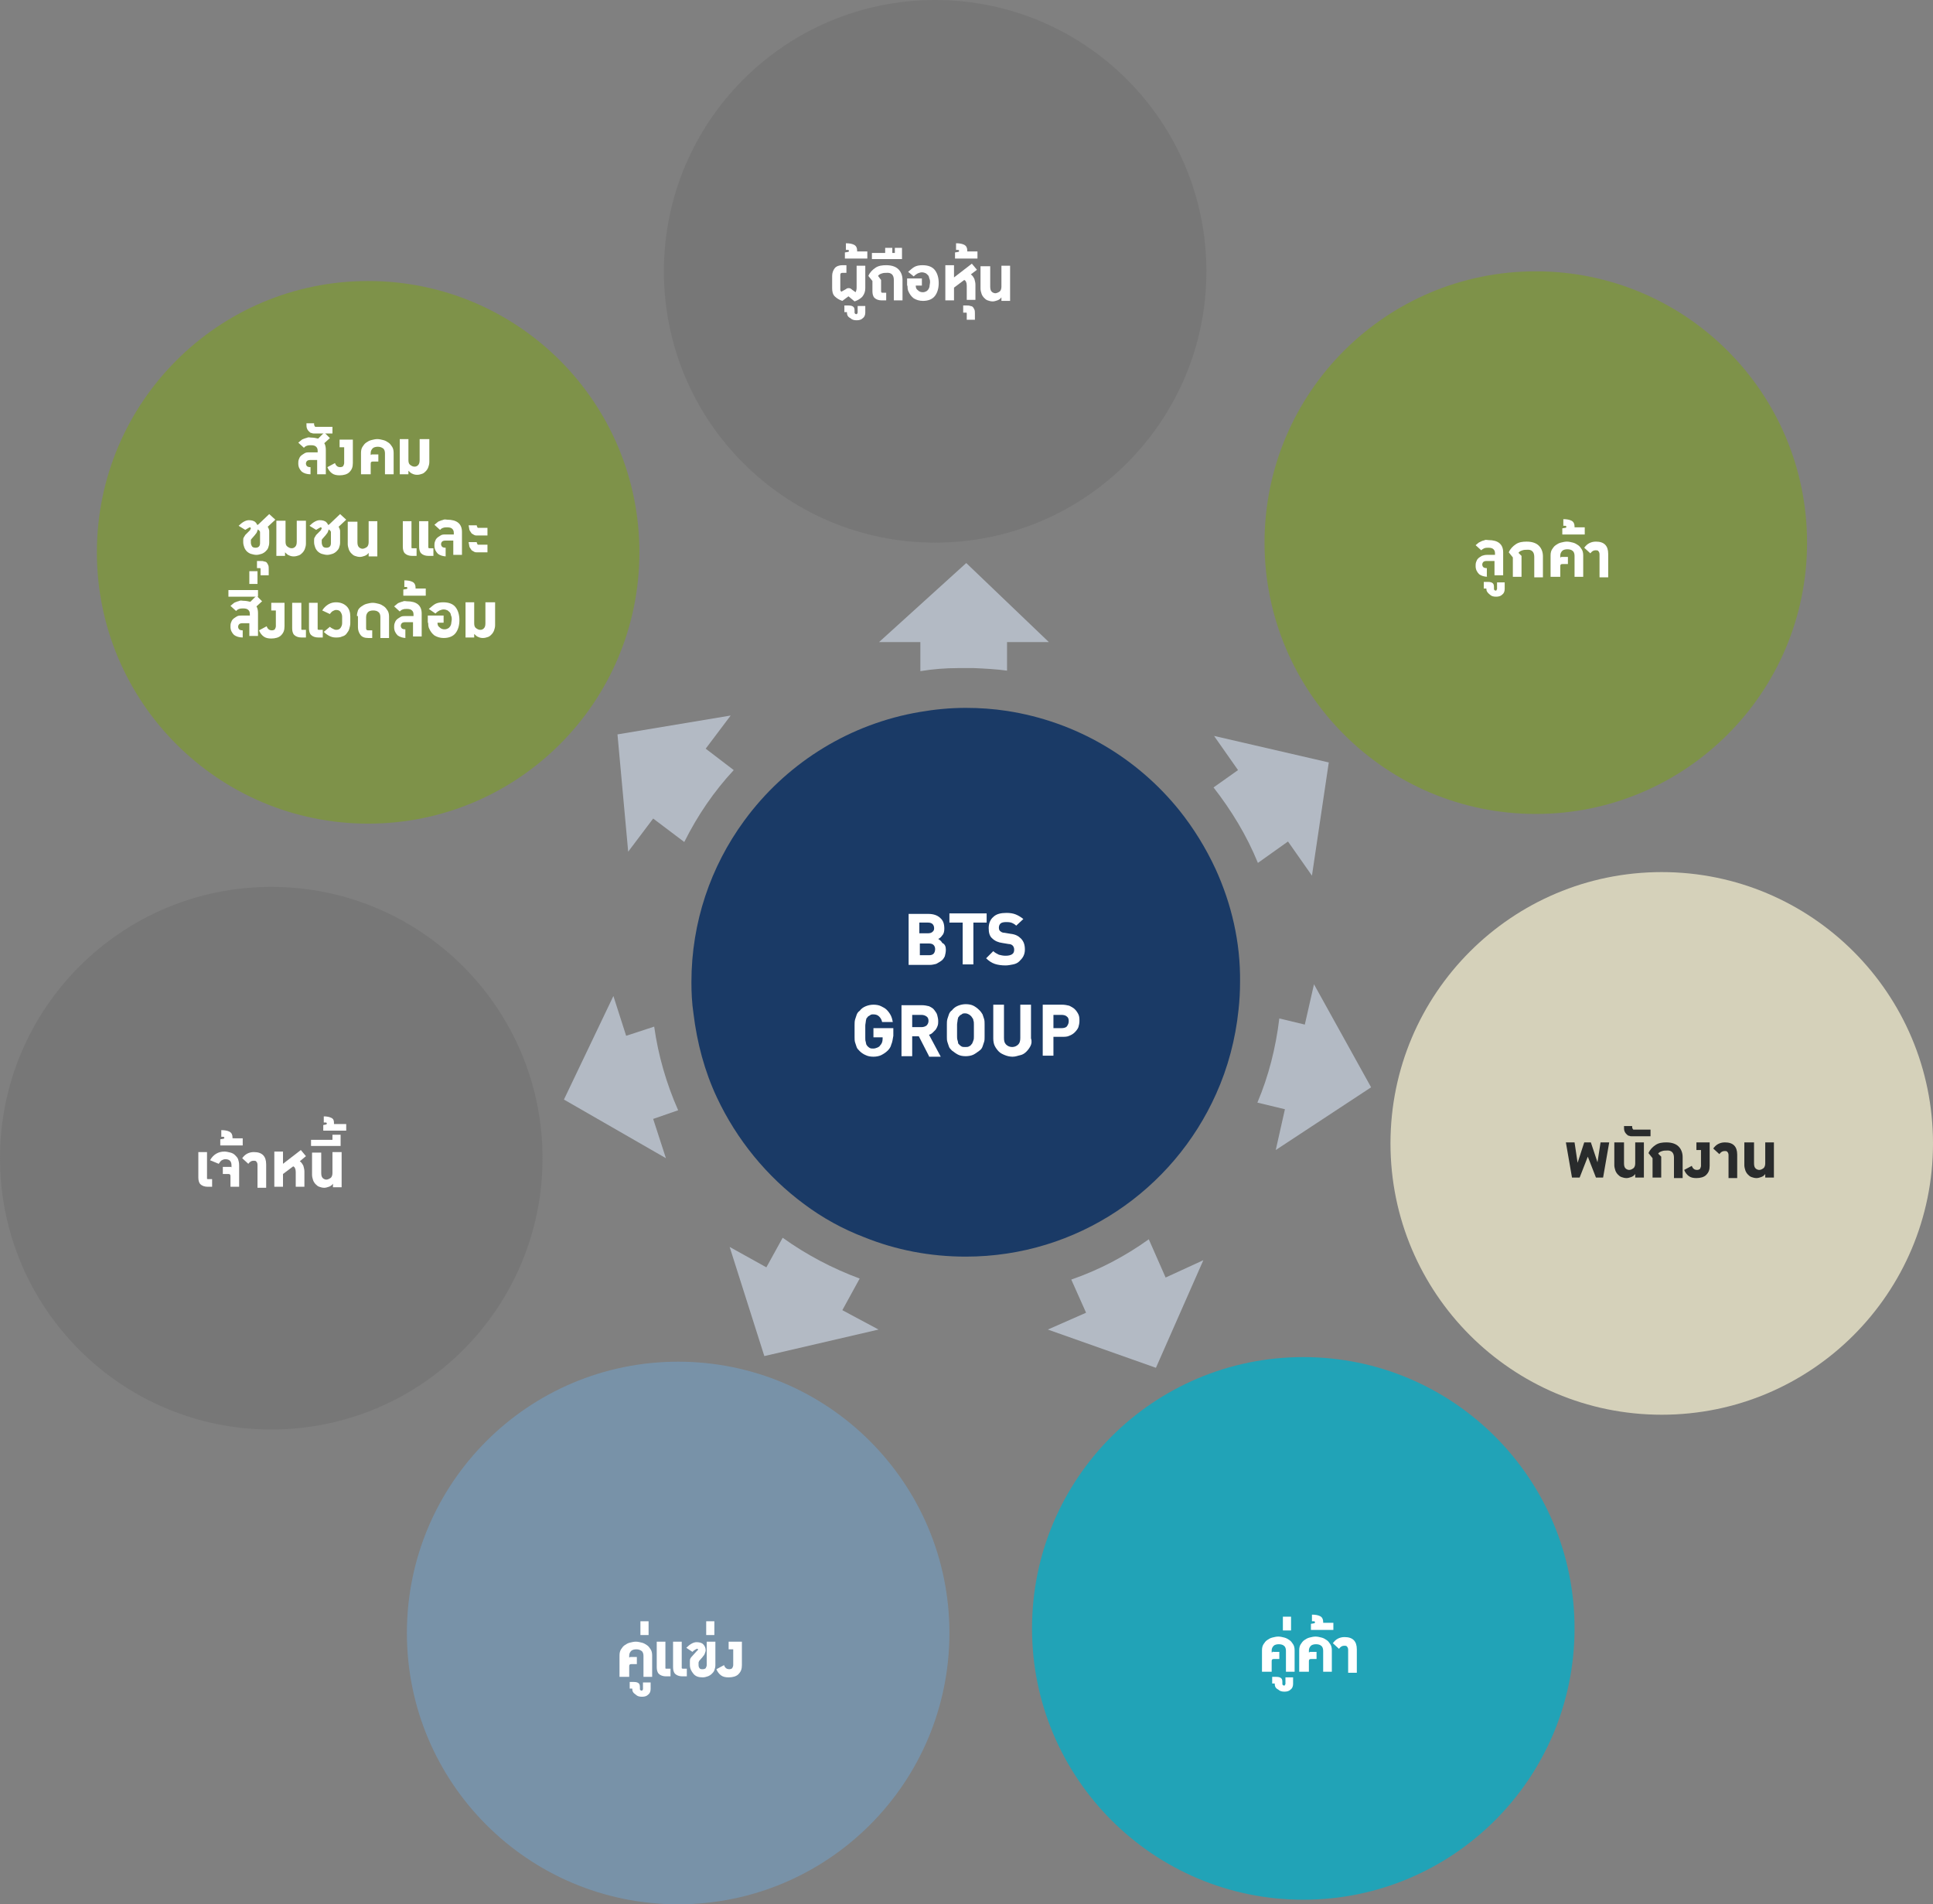 <?xml version="1.0" encoding="utf-8"?>
<!-- Generator: Adobe Illustrator 22.1.0, SVG Export Plug-In . SVG Version: 6.00 Build 0)  -->
<svg version="1.1" id="Layer_1" xmlns="http://www.w3.org/2000/svg" xmlns:xlink="http://www.w3.org/1999/xlink" x="0px" y="0px"
	 viewBox="0 0 379.1 373.4" style="enable-background:new 0 0 379.1 373.4;" xml:space="preserve">
<rect x="0" y="0" width="379.1" height="373.4" fill="#808080" stroke="none"/>
<style type="text/css">
	.st0{fill:#777777;}
	.st1{fill:#7892A8;}
	.st2{fill:#21A3B7;}
	.st3{fill:#D5D1BA;}
	.st4{fill:#7E9249;}
	.st5{enable-background:new    ;}
	.st6{fill:#FFFFFF;}
	.st7{fill:#292B2C;}
	.st8{fill:#B3BAC4;}
	.st9{fill:#1A3A66;}
</style>
<g id="Group_5106" transform="translate(0 0)">
	<circle id="Ellipse_713" class="st0" cx="183.4" cy="53.2" r="53.2"/>
	<circle id="Ellipse_712" class="st0" cx="53.2" cy="227.1" r="53.2"/>
	<circle id="Ellipse_709" class="st1" cx="133" cy="320.2" r="53.2"/>
	<circle id="Ellipse_706" class="st2" cx="255.6" cy="319.3" r="53.2"/>
	<circle id="Ellipse_707" class="st3" cx="325.9" cy="224.2" r="53.2"/>
	<circle id="Ellipse_710" class="st4" cx="301.2" cy="106.4" r="53.2"/>
	<circle id="Ellipse_711" class="st4" cx="72.2" cy="108.3" r="53.2"/>
	<g class="st5">
		<path class="st6" d="M165.9,56.7c0.2-0.2,0.4-0.2,0.6-0.2c0.2,0,0.4,0.1,0.6,0.3l0.7,0.5c0.1-0.2,0.2-0.5,0.2-0.9v-4.3h1.7v4.4
			c0,0.7-0.2,1.2-0.6,1.7c-0.4,0.4-0.9,0.7-1.5,0.9l-1.2-1l-1.2,0.9c-0.6-0.2-1.1-0.5-1.5-0.9c-0.4-0.4-0.5-1-0.5-1.6v-2.4
			c0-0.6,0.2-1.1,0.5-1.5c0.3-0.4,0.9-0.6,1.5-0.6h0.8v1.5h-0.7c-0.2,0-0.3,0-0.4,0.1s-0.1,0.2-0.1,0.4v2.3c0,0.2,0,0.3,0,0.5
			s0.1,0.3,0.2,0.4L165.9,56.7z"/>
		<path class="st6" d="M166.1,61.2C166.1,61.2,166,61.2,166.1,61.2C166,61.2,166,61.2,166.1,61.2C166,61.2,166,61.2,166.1,61.2
			l-0.5,0v-1.3h0.8c0.5,0,0.8,0.1,1,0.3c0.2,0.2,0.2,0.5,0.2,1v0.1c0,0.1,0,0.1,0.1,0.2c0,0,0.1,0.1,0.2,0.1c0.1,0,0.2,0,0.2-0.1
			c0,0,0.1-0.1,0.1-0.2v-1.3h1.5v1.3c0,0.5-0.2,0.9-0.5,1.1c-0.3,0.3-0.7,0.4-1.2,0.4c-0.5,0-0.9-0.1-1.2-0.4
			C166.2,62.1,166.1,61.7,166.1,61.2z"/>
		<path class="st6" d="M170.1,49.3v1.4h-4.4v-1.2l0.6-0.1c0.1,0,0.2-0.1,0.2-0.2c0-0.1-0.1-0.2-0.2-0.2c-0.2,0-0.3,0-0.4,0v-1.3
			c0.7,0,1.2,0.1,1.6,0.3s0.6,0.6,0.6,1.1c0,0.1,0,0.2,0,0.2H170.1z"/>
		<path class="st6" d="M177,58.9h-1.7v-4c0-1-0.5-1.5-1.5-1.4c-0.2,0-0.5,0-0.8,0.1c-0.3,0.1-0.6,0.2-0.8,0.5l0.6,0.8v2.2
			c0,0.2,0.1,0.3,0.2,0.3h0.8l0,1.5h-0.9c-0.6,0-1.1-0.2-1.4-0.5c-0.3-0.3-0.4-0.8-0.4-1.3v-2l-0.8-1c0.3-0.7,0.8-1.2,1.4-1.6
			c0.6-0.4,1.3-0.5,2.1-0.5c1.1,0,1.9,0.3,2.4,0.8c0.5,0.5,0.8,1.2,0.8,2.1V58.9z"/>
		<path class="st6" d="M171,49.6h2.6v-1h1.4v1h0.5v-1h1.4v2.2H171V49.6z"/>
		<path class="st6" d="M178.1,53.3c0.5-0.4,0.9-0.8,1.3-1c0.4-0.2,0.9-0.3,1.5-0.3c1.1,0,1.9,0.3,2.4,0.9c0.5,0.6,0.8,1.5,0.8,2.6
			c0,1.1-0.3,2-0.8,2.6c-0.5,0.6-1.3,0.9-2.3,0.9c-0.7,0-1.3-0.2-1.8-0.5c-0.5-0.4-0.8-0.8-1.1-1.5c0-0.1-0.1-0.3-0.1-0.5
			c0-0.2,0-0.4-0.1-0.6c0-0.2,0-0.4,0-0.7s0-0.4,0-0.6h2.9v1.4h-1.2c0,0.4,0.1,0.7,0.4,0.9c0.3,0.3,0.6,0.4,1,0.4
			c0.3,0,0.5-0.1,0.7-0.2c0.2-0.1,0.3-0.3,0.4-0.4c0.1-0.2,0.2-0.4,0.2-0.6c0-0.2,0.1-0.5,0.1-0.7c0-0.2,0-0.5-0.1-0.7
			s-0.1-0.5-0.2-0.6c-0.1-0.2-0.3-0.3-0.5-0.5c-0.2-0.1-0.5-0.2-0.8-0.2c-0.3,0-0.5,0.1-0.8,0.2c-0.2,0.1-0.5,0.3-0.8,0.6
			L178.1,53.3z"/>
		<path class="st6" d="M190.4,53.8c0.3,0.2,0.5,0.5,0.7,0.9c0.1,0.4,0.2,0.7,0.2,1.1v3h-1.7V56c0-0.6-0.2-1-0.5-1.1l-2,1.5v2.5h-1.7
			v-6.9h1.7v2.4l3.5-2.7l1,1.2L190.4,53.8z"/>
		<path class="st6" d="M189.6,61.5c0-0.1,0-0.2-0.1-0.2h-0.6v-1.4h0.7c0.3,0,0.5,0,0.7,0.1c0.2,0,0.4,0.1,0.5,0.2
			c0.1,0.1,0.2,0.3,0.3,0.5c0.1,0.2,0.1,0.5,0.1,0.8v1.2h-1.6V61.5z"/>
		<path class="st6" d="M191.7,49.3v1.4h-4.4v-1.2l0.6-0.1c0.1,0,0.2-0.1,0.2-0.2c0-0.1-0.1-0.2-0.2-0.2c-0.2,0-0.3,0-0.4,0v-1.3
			c0.7,0,1.2,0.1,1.6,0.3s0.6,0.6,0.6,1.1c0,0.1,0,0.2,0,0.2H191.7z"/>
		<path class="st6" d="M194.2,52.1v4.1c0,0.5,0.1,0.8,0.3,1c0.2,0.2,0.5,0.3,0.7,0.3s0.5-0.1,0.8-0.3c0.3-0.2,0.4-0.6,0.4-1v-4.1
			h1.7v6.9h-1.7v-0.7c-0.2,0.3-0.5,0.5-0.8,0.6c-0.3,0.1-0.6,0.2-0.9,0.2c-0.4,0-0.7-0.1-1-0.2s-0.5-0.3-0.7-0.5
			c-0.2-0.2-0.4-0.5-0.5-0.8c-0.1-0.3-0.2-0.7-0.2-1v-4.4H194.2z"/>
	</g>
	<g class="st5">
		<path class="st6" d="M38.9,225.9h1.7v5c0,0.1,0,0.2,0,0.2c0,0.1,0.1,0.1,0.2,0.1h0.8v1.5h-0.9c-0.6,0-1.1-0.2-1.4-0.5
			c-0.3-0.3-0.4-0.8-0.4-1.3V225.9z"/>
		<path class="st6" d="M41.2,227.5c0.6-1.1,1.6-1.7,2.8-1.7c0.4,0,0.8,0.1,1.2,0.2s0.7,0.3,0.9,0.5s0.5,0.5,0.6,0.8
			c0.1,0.3,0.2,0.7,0.2,1.2v4.2h-1.7v-2c0-0.2,0-0.3-0.1-0.4c-0.1-0.1-0.2-0.1-0.3-0.1h-1.1v-1.4H45c0.1,0,0.1,0,0.2,0
			c0.1,0,0.1,0,0.2,0.1v-0.4c0-0.4-0.1-0.7-0.3-0.9c-0.2-0.2-0.5-0.3-0.9-0.3c-0.3,0-0.5,0.1-0.7,0.2c-0.2,0.1-0.4,0.4-0.6,0.7
			L41.2,227.5z"/>
		<path class="st6" d="M47.6,223.2v1.4h-4.4v-1.2l0.6-0.1c0.1,0,0.2-0.1,0.2-0.2c0-0.1-0.1-0.2-0.2-0.2c-0.2,0-0.3,0-0.4,0v-1.3
			c0.7,0,1.2,0.1,1.6,0.3s0.6,0.6,0.6,1.1c0,0.1,0,0.2,0,0.2H47.6z"/>
		<path class="st6" d="M47.5,227.1c0.3-0.4,0.6-0.7,1-0.9c0.4-0.2,0.8-0.3,1.3-0.3c0.8,0,1.4,0.2,1.8,0.6c0.4,0.4,0.6,1,0.6,1.8v4.6
			h-1.7v-4.5c0-0.3-0.1-0.5-0.2-0.6c-0.1-0.2-0.3-0.2-0.6-0.2c-0.4,0-0.7,0.2-1,0.6L47.5,227.1z"/>
		<path class="st6" d="M58.8,227.7c0.3,0.2,0.5,0.5,0.7,0.9c0.1,0.4,0.2,0.7,0.2,1.1v3H58v-2.9c0-0.6-0.2-1-0.5-1.1l-2,1.5v2.5h-1.7
			v-6.9h1.7v2.4l3.5-2.7l1,1.2L58.8,227.7z"/>
		<path class="st6" d="M63,225.9v4.1c0,0.5,0.1,0.8,0.3,1c0.2,0.2,0.5,0.3,0.7,0.3s0.5-0.1,0.8-0.3c0.3-0.2,0.4-0.6,0.4-1v-4.1H67
			v6.9h-1.7v-0.7c-0.2,0.3-0.5,0.5-0.8,0.6c-0.3,0.1-0.6,0.2-0.9,0.2c-0.4,0-0.7-0.1-1-0.2s-0.5-0.3-0.7-0.5
			c-0.2-0.2-0.4-0.5-0.5-0.8c-0.1-0.3-0.2-0.7-0.2-1v-4.4H63z"/>
		<path class="st6" d="M61,223.5h4.2v-1h1.6v2.2H61V223.5z"/>
		<path class="st6" d="M67.9,220.4v1.3h-4.5v-1.1l0.5-0.1c0.1,0,0.2-0.1,0.2-0.2c0-0.1-0.1-0.2-0.2-0.2s-0.3,0-0.4,0v-1.2
			c0.6,0,1.1,0.1,1.5,0.3c0.4,0.2,0.5,0.5,0.5,1c0,0.1,0,0.2,0,0.2H67.9z"/>
	</g>
	<g class="st5">
		<path class="st6" d="M123.2,328.8h-1.7v-4.2c0-0.5,0.1-0.9,0.3-1.2s0.4-0.6,0.7-0.8c0.3-0.2,0.6-0.4,1-0.5
			c0.4-0.1,0.8-0.2,1.2-0.2c0.4,0,0.8,0.1,1.2,0.2c0.4,0.1,0.7,0.3,1,0.5c0.3,0.2,0.5,0.5,0.7,0.8s0.3,0.7,0.3,1.2v4.2h-1.7v-4.1
			c0-0.4-0.1-0.8-0.4-1s-0.6-0.3-1-0.3c-0.4,0-0.8,0.1-1,0.3c-0.2,0.2-0.4,0.5-0.4,0.9v0.4c0.1,0,0.1,0,0.2-0.1c0.1,0,0.1,0,0.2,0
			h1.1v1.4h-1c-0.2,0-0.3,0-0.4,0.1c-0.1,0.1-0.1,0.2-0.1,0.4V328.8z"/>
		<path class="st6" d="M124,331.1C123.9,331.1,123.9,331.1,124,331.1C123.9,331.1,123.9,331.1,124,331.1
			C123.9,331,123.9,331,124,331.1l-0.5,0v-1.3h0.8c0.5,0,0.8,0.1,1,0.3c0.2,0.2,0.2,0.5,0.2,1v0.1c0,0.1,0,0.1,0.1,0.2
			c0,0,0.1,0.1,0.2,0.1c0.1,0,0.2,0,0.2-0.1c0,0,0.1-0.1,0.1-0.2v-1.3h1.5v1.3c0,0.5-0.2,0.9-0.5,1.1c-0.3,0.3-0.7,0.4-1.2,0.4
			c-0.5,0-0.9-0.1-1.2-0.4C124.1,331.9,124,331.6,124,331.1z"/>
		<path class="st6" d="M125.6,317.9h1.6v2.7h-1.6V317.9z"/>
		<path class="st6" d="M128.8,321.9h1.7v5c0,0.1,0,0.2,0,0.2c0,0.1,0.1,0.1,0.2,0.1h0.8v1.5h-0.9c-0.6,0-1.1-0.2-1.4-0.5
			c-0.3-0.3-0.4-0.8-0.4-1.3V321.9z M132,321.9h1.7v5c0,0.1,0,0.2,0,0.2s0.1,0.1,0.2,0.1h0.8v1.5h-0.9c-0.6,0-1.1-0.2-1.4-0.5
			c-0.3-0.3-0.4-0.8-0.4-1.3V321.9z"/>
		<path class="st6" d="M137,326.5c0,0.3,0.1,0.5,0.2,0.6c0.1,0.2,0.4,0.2,0.6,0.2c0.3,0,0.5-0.1,0.6-0.2c0.1-0.2,0.2-0.4,0.2-0.6
			v-4.6h1.7v4.6c0,0.4-0.1,0.7-0.2,1s-0.3,0.5-0.5,0.7c-0.2,0.2-0.5,0.4-0.8,0.5c-0.3,0.1-0.6,0.2-1,0.2c-0.8,0-1.4-0.2-1.8-0.7
			s-0.7-1-0.7-1.7v-0.7c0-0.2,0-0.4,0.1-0.6s0.2-0.3,0.3-0.4l0.9-1c0.1-0.1,0.1-0.1,0.2-0.2c0.1-0.1,0.1-0.1,0.1-0.1
			c0-0.2-0.1-0.2-0.2-0.2c-0.1,0-0.2,0.1-0.4,0.2s-0.3,0.2-0.5,0.4l-1.2-0.8c0.7-0.7,1.4-1.1,2-1.1c0.5,0,1,0.1,1.3,0.4
			s0.5,0.7,0.5,1.2c0,0.2-0.1,0.4-0.2,0.7s-0.3,0.4-0.4,0.6l-0.7,0.8c0,0.1-0.1,0.2-0.1,0.3V326.5z"/>
		<path class="st6" d="M138.5,317.9h1.6v2.7h-1.6V317.9z"/>
		<path class="st6" d="M142,326.5c0.2,0.6,0.6,0.8,1,0.8c0.3,0,0.5-0.1,0.6-0.2c0.1-0.2,0.2-0.4,0.2-0.6v-3.1h-0.9v-1.5h2.6v4.6
			c0,0.8-0.2,1.3-0.7,1.8c-0.4,0.4-1.1,0.6-1.9,0.6c-0.6,0-1.1-0.1-1.5-0.4c-0.4-0.3-0.7-0.7-0.9-1.2L142,326.5z"/>
	</g>
	<g class="st5">
		<path class="st6" d="M249.2,327.8h-1.7v-4.2c0-0.5,0.1-0.9,0.3-1.2s0.4-0.6,0.7-0.8c0.3-0.2,0.6-0.4,1-0.5s0.8-0.2,1.2-0.2
			c0.4,0,0.8,0.1,1.2,0.2s0.7,0.3,1,0.5c0.3,0.2,0.5,0.5,0.7,0.8s0.3,0.7,0.3,1.2v4.2h-1.7v-4.1c0-0.4-0.1-0.8-0.4-1
			c-0.2-0.2-0.6-0.3-1-0.3c-0.4,0-0.8,0.1-1,0.3c-0.2,0.2-0.4,0.5-0.4,0.9v0.4c0.1,0,0.1,0,0.2-0.1s0.1,0,0.2,0h1.1v1.4h-1
			c-0.2,0-0.3,0-0.4,0.1c-0.1,0.1-0.1,0.2-0.1,0.4V327.8z"/>
		<path class="st6" d="M250,330.1C250,330.1,250,330.1,250,330.1C250,330.1,249.9,330.1,250,330.1
			C249.9,330.1,249.9,330.1,250,330.1l-0.5,0v-1.3h0.8c0.5,0,0.8,0.1,1,0.3c0.2,0.2,0.2,0.5,0.2,1v0.1c0,0.1,0,0.1,0.1,0.2
			s0.1,0.1,0.2,0.1s0.2,0,0.2-0.1s0.1-0.1,0.1-0.2v-1.3h1.5v1.3c0,0.5-0.2,0.9-0.5,1.1c-0.3,0.3-0.7,0.4-1.2,0.4
			c-0.5,0-0.9-0.1-1.2-0.4C250.1,331,250,330.6,250,330.1z"/>
		<path class="st6" d="M251.6,317h1.6v2.7h-1.6V317z"/>
		<path class="st6" d="M256.5,327.8h-1.7v-4.2c0-0.5,0.1-0.9,0.3-1.2s0.4-0.6,0.7-0.8c0.3-0.2,0.6-0.4,1-0.5
			c0.4-0.1,0.8-0.2,1.2-0.2s0.8,0.1,1.2,0.2c0.4,0.1,0.7,0.3,1,0.5c0.3,0.2,0.5,0.5,0.7,0.8s0.3,0.7,0.3,1.2v4.2h-1.7v-4.1
			c0-0.4-0.1-0.8-0.4-1c-0.2-0.2-0.6-0.3-1-0.3c-0.4,0-0.8,0.1-1,0.3s-0.4,0.5-0.4,0.9v0.4c0.1,0,0.1,0,0.2-0.1c0.1,0,0.1,0,0.2,0
			h1.1v1.4h-1c-0.2,0-0.3,0-0.4,0.1c-0.1,0.1-0.1,0.2-0.1,0.4V327.8z"/>
		<path class="st6" d="M261.5,318.2v1.4h-4.4v-1.2l0.6-0.1c0.1,0,0.2-0.1,0.2-0.2c0-0.1-0.1-0.2-0.2-0.2c-0.2,0-0.3,0-0.4,0v-1.3
			c0.7,0,1.2,0.1,1.6,0.3c0.4,0.2,0.6,0.6,0.6,1.1c0,0.1,0,0.2,0,0.2H261.5z"/>
		<path class="st6" d="M261.4,322.2c0.3-0.4,0.6-0.7,1-0.9s0.8-0.3,1.3-0.3c0.8,0,1.4,0.2,1.8,0.6c0.4,0.4,0.6,1,0.6,1.8v4.6h-1.7
			v-4.5c0-0.3-0.1-0.5-0.2-0.6c-0.1-0.2-0.3-0.2-0.6-0.2c-0.4,0-0.7,0.2-1,0.6L261.4,322.2z"/>
	</g>
	<g class="st5">
		<path class="st7" d="M312,224l1.3,3.9l0.6-3.9h1.7l-1.2,6.9H313l-1.6-4.1l-1.6,4.1h-1.5l-1.2-6.9h1.7l0.6,4l1.3-4H312z"/>
		<path class="st7" d="M318.5,224v4.1c0,0.5,0.1,0.8,0.3,1c0.2,0.2,0.5,0.3,0.7,0.3c0.3,0,0.5-0.1,0.8-0.3c0.3-0.2,0.4-0.6,0.4-1
			V224h1.7v6.9h-1.7v-0.7c-0.2,0.3-0.5,0.5-0.8,0.6s-0.6,0.2-0.9,0.2c-0.4,0-0.7-0.1-1-0.2s-0.5-0.3-0.7-0.5
			c-0.2-0.2-0.4-0.5-0.5-0.8c-0.1-0.3-0.2-0.7-0.2-1V224H318.5z"/>
		<path class="st7" d="M320.1,220.9c0,0.2,0,0.3,0.1,0.4c0,0.1,0.1,0.2,0.2,0.2h3.3v1.3H320c-0.2,0-0.3,0-0.5-0.1
			c-0.2,0-0.3-0.1-0.5-0.3c-0.1-0.1-0.3-0.3-0.4-0.6c-0.1-0.2-0.1-0.6-0.1-1H320.1z"/>
		<path class="st7" d="M325.8,226.8v4.1h-1.7v-3.8l-0.8-1c0.3-0.7,0.8-1.2,1.4-1.6c0.6-0.4,1.3-0.5,2.1-0.5c1.1,0,1.9,0.3,2.4,0.8
			c0.5,0.5,0.8,1.2,0.8,2.1v4.1h-1.7v-4c0-1-0.5-1.5-1.5-1.4c-0.2,0-0.5,0-0.8,0.1c-0.3,0.1-0.6,0.2-0.8,0.5L325.8,226.8z"/>
		<path class="st7" d="M331.8,228.6c0.2,0.6,0.6,0.8,1,0.8c0.3,0,0.5-0.1,0.6-0.2c0.1-0.2,0.2-0.4,0.2-0.6v-3.1h-0.9V224h2.6v4.6
			c0,0.8-0.2,1.3-0.7,1.8c-0.4,0.4-1.1,0.6-1.9,0.6c-0.6,0-1.1-0.1-1.5-0.4c-0.4-0.3-0.7-0.7-0.9-1.2L331.8,228.6z"/>
		<path class="st7" d="M336,225.2c0.3-0.4,0.6-0.7,1-0.9s0.8-0.3,1.3-0.3c0.8,0,1.4,0.2,1.8,0.6c0.4,0.4,0.6,1,0.6,1.8v4.6h-1.7
			v-4.5c0-0.3-0.1-0.5-0.2-0.6c-0.1-0.2-0.3-0.2-0.6-0.2c-0.4,0-0.7,0.2-1,0.6L336,225.2z"/>
		<path class="st7" d="M344,224v4.1c0,0.5,0.1,0.8,0.3,1c0.2,0.2,0.5,0.3,0.7,0.3c0.3,0,0.5-0.1,0.8-0.3c0.3-0.2,0.4-0.6,0.4-1V224
			h1.7v6.9h-1.7v-0.7c-0.2,0.3-0.5,0.5-0.8,0.6c-0.3,0.1-0.6,0.2-0.9,0.2c-0.4,0-0.7-0.1-1-0.2s-0.5-0.3-0.7-0.5
			c-0.2-0.2-0.4-0.5-0.5-0.8s-0.2-0.7-0.2-1V224H344z"/>
	</g>
	<g class="st5">
		<path class="st6" d="M291.8,113.1c-0.7,0-1.3-0.2-1.7-0.5c-0.4-0.4-0.7-0.9-0.7-1.6c0-0.3,0-0.5,0.1-0.8c0.1-0.3,0.2-0.5,0.4-0.7
			c0.2-0.2,0.4-0.3,0.7-0.5c0.3-0.1,0.6-0.2,1-0.2h1.6v-0.3c0-0.4-0.1-0.6-0.3-0.8s-0.5-0.3-1-0.3c-0.3,0-0.5,0-0.8,0.1
			c-0.2,0.1-0.4,0.2-0.6,0.4l-1.1-1c0.2-0.2,0.4-0.3,0.6-0.5c0.2-0.1,0.4-0.2,0.6-0.3c0.2-0.1,0.4-0.1,0.6-0.2s0.5,0,0.7,0
			c1.9,0,2.9,0.8,2.9,2.4v4.5h-1.7v-2.8h-1.6c-0.3,0-0.5,0.1-0.6,0.2s-0.2,0.3-0.2,0.5c0,0.2,0.1,0.4,0.2,0.5s0.3,0.2,0.7,0.2V113.1
			z"/>
		<path class="st6" d="M291.5,115.4C291.5,115.4,291.5,115.4,291.5,115.4C291.5,115.4,291.5,115.4,291.5,115.4
			C291.5,115.4,291.5,115.4,291.5,115.4l-0.5,0v-1.3h0.8c0.5,0,0.8,0.1,1,0.3c0.2,0.2,0.2,0.5,0.2,1v0.1c0,0.1,0,0.1,0.1,0.2
			s0.1,0.1,0.2,0.1s0.2,0,0.2-0.1s0.1-0.1,0.1-0.2v-1.3h1.5v1.3c0,0.5-0.2,0.9-0.5,1.1c-0.3,0.3-0.7,0.4-1.2,0.4
			c-0.5,0-0.9-0.1-1.2-0.4C291.7,116.2,291.5,115.9,291.5,115.4z"/>
		<path class="st6" d="M298.4,109v4.1h-1.7v-3.8l-0.8-1c0.3-0.7,0.8-1.2,1.4-1.6c0.6-0.4,1.3-0.5,2.1-0.5c1.1,0,1.9,0.3,2.4,0.8
			c0.5,0.5,0.8,1.2,0.8,2.1v4.1h-1.7v-4c0-1-0.5-1.5-1.5-1.4c-0.2,0-0.5,0-0.8,0.1c-0.3,0.1-0.6,0.2-0.8,0.5L298.4,109z"/>
		<path class="st6" d="M305.8,113.1h-1.7v-4.2c0-0.5,0.1-0.9,0.3-1.2s0.4-0.6,0.7-0.8c0.3-0.2,0.6-0.4,1-0.5s0.8-0.2,1.2-0.2
			c0.4,0,0.8,0.1,1.2,0.2s0.7,0.3,1,0.5c0.3,0.2,0.5,0.5,0.7,0.8s0.3,0.7,0.3,1.2v4.2h-1.7v-4.1c0-0.4-0.1-0.8-0.4-1
			c-0.2-0.2-0.6-0.3-1-0.3c-0.4,0-0.8,0.1-1,0.3c-0.2,0.2-0.4,0.5-0.4,0.9v0.4c0.1,0,0.1,0,0.2-0.1c0.1,0,0.1,0,0.2,0h1.1v1.4h-1
			c-0.2,0-0.3,0-0.4,0.1s-0.1,0.2-0.1,0.4V113.1z"/>
		<path class="st6" d="M310.8,103.4v1.4h-4.4v-1.2l0.6-0.1c0.1,0,0.2-0.1,0.2-0.2c0-0.1-0.1-0.2-0.2-0.2c-0.2,0-0.3,0-0.4,0v-1.3
			c0.7,0,1.2,0.1,1.6,0.3c0.4,0.2,0.6,0.6,0.6,1.1c0,0.1,0,0.2,0,0.2H310.8z"/>
		<path class="st6" d="M310.7,107.4c0.3-0.4,0.6-0.7,1-0.9s0.8-0.3,1.3-0.3c0.8,0,1.4,0.2,1.8,0.6c0.4,0.4,0.6,1,0.6,1.8v4.6h-1.7
			v-4.5c0-0.3-0.1-0.5-0.2-0.6c-0.1-0.2-0.3-0.2-0.6-0.2c-0.4,0-0.7,0.2-1,0.6L310.7,107.4z"/>
	</g>
	<g class="st5">
		<path class="st6" d="M62.4,90.2h-1.6c-0.3,0-0.5,0.1-0.6,0.2c-0.1,0.1-0.2,0.3-0.2,0.5c0,0.2,0.1,0.4,0.2,0.5s0.3,0.2,0.7,0.2v1.4
			c-0.7,0-1.3-0.2-1.7-0.5c-0.4-0.4-0.7-0.9-0.7-1.6c0-0.3,0-0.5,0.1-0.8s0.2-0.5,0.4-0.7c0.2-0.2,0.4-0.3,0.7-0.5s0.6-0.2,1-0.2
			h1.6v-0.3c0-0.4-0.1-0.6-0.3-0.8s-0.5-0.3-1-0.3c-0.3,0-0.5,0-0.8,0.1s-0.4,0.2-0.6,0.4l-1.1-1c0.2-0.2,0.4-0.3,0.6-0.5
			s0.4-0.2,0.6-0.3c0.2-0.1,0.4-0.1,0.6-0.2s0.5,0,0.7,0c0.5,0,1,0.1,1.4,0.2l1.2-1.2l1.1,1.1l-1.1,1c0.2,0.3,0.3,0.8,0.3,1.3V93
			h-1.7V90.2z"/>
		<path class="st6" d="M61.6,83.1c0,0.2,0,0.3,0.1,0.4c0,0.1,0.1,0.2,0.2,0.2h3.3V85h-3.6c-0.2,0-0.3,0-0.5-0.1
			c-0.2,0-0.3-0.1-0.5-0.3c-0.1-0.1-0.3-0.3-0.4-0.6c-0.1-0.2-0.1-0.6-0.1-1H61.6z"/>
		<path class="st6" d="M65.7,90.8c0.2,0.6,0.6,0.8,1,0.8c0.3,0,0.5-0.1,0.6-0.2c0.1-0.2,0.2-0.4,0.2-0.6v-3.1h-0.9v-1.5h2.6v4.6
			c0,0.8-0.2,1.3-0.7,1.8c-0.4,0.4-1.1,0.6-1.9,0.6c-0.6,0-1.1-0.1-1.5-0.4c-0.4-0.3-0.7-0.7-0.9-1.2L65.7,90.8z"/>
		<path class="st6" d="M72.5,93h-1.7v-4.2c0-0.5,0.1-0.9,0.3-1.2s0.4-0.6,0.7-0.8c0.3-0.2,0.6-0.4,1-0.5c0.4-0.1,0.8-0.2,1.2-0.2
			c0.4,0,0.8,0.1,1.2,0.2c0.4,0.1,0.7,0.3,1,0.5c0.3,0.2,0.5,0.5,0.7,0.8s0.3,0.7,0.3,1.2V93h-1.7v-4.1c0-0.4-0.1-0.8-0.4-1
			s-0.6-0.3-1-0.3c-0.4,0-0.8,0.1-1,0.3c-0.2,0.2-0.4,0.5-0.4,0.9v0.4c0.1,0,0.1,0,0.2-0.1c0.1,0,0.1,0,0.2,0h1.1v1.4h-1
			c-0.2,0-0.3,0-0.4,0.1c-0.1,0.1-0.1,0.2-0.1,0.4V93z"/>
		<path class="st6" d="M84.2,86.2v4.4c0,0.4-0.1,0.7-0.2,1s-0.3,0.6-0.5,0.8c-0.2,0.2-0.4,0.4-0.7,0.5s-0.6,0.2-1,0.2
			c-0.4,0-0.7-0.1-0.9-0.2c-0.3-0.1-0.5-0.3-0.8-0.6V93h-1.7v-6.9h1.7v4.1c0,0.5,0.1,0.8,0.4,1c0.3,0.2,0.5,0.3,0.8,0.3
			s0.5-0.1,0.7-0.3c0.2-0.2,0.3-0.5,0.3-1v-4.1H84.2z"/>
	</g>
	<g class="st5">
		<path class="st6" d="M49,104c0.1-0.1,0.1-0.1,0.1-0.2s0.1-0.1,0.1-0.2c0-0.1-0.1-0.2-0.2-0.2c-0.1,0-0.2,0.1-0.4,0.2
			c-0.2,0.1-0.3,0.2-0.5,0.3l-1.3-0.8c0.7-0.7,1.4-1.1,2-1.1c0.5,0,1,0.1,1.3,0.4s0.5,0.7,0.5,1.2c0,0.2-0.1,0.4-0.2,0.7
			s-0.3,0.4-0.4,0.6l-0.7,0.8c0,0,0,0.1-0.1,0.1c0,0.1,0,0.1,0,0.2v0.4c0,0.3,0.1,0.5,0.2,0.7s0.4,0.3,0.7,0.3
			c0.6,0,0.9-0.3,0.9-0.9v-2.1c0-0.1,0-0.2-0.1-0.3c-0.1-0.1-0.1-0.1-0.2-0.2c-0.1-0.1-0.2-0.1-0.3-0.2c-0.1-0.1-0.1-0.2-0.1-0.3
			c0-0.1,0-0.2,0.1-0.3c0-0.1,0.1-0.2,0.3-0.3l2.1-2l1.2,1.1l-1.5,1.4c0.1,0.1,0.2,0.3,0.2,0.4c0.1,0.2,0.1,0.3,0.1,0.5v2.2
			c0,0.4-0.1,0.7-0.2,1s-0.3,0.5-0.5,0.7c-0.2,0.2-0.5,0.4-0.8,0.5c-0.3,0.1-0.7,0.2-1,0.2c-0.4,0-0.7-0.1-1.1-0.2
			c-0.3-0.1-0.6-0.3-0.8-0.5c-0.2-0.2-0.4-0.5-0.5-0.8c-0.1-0.3-0.2-0.6-0.2-1V106c0-0.2,0-0.5,0.1-0.6c0.1-0.2,0.2-0.3,0.3-0.5
			L49,104z"/>
		<path class="st6" d="M51.1,111.6c0-0.1,0-0.2-0.1-0.2h-0.6V110h0.7c0.3,0,0.5,0,0.7,0.1c0.2,0,0.4,0.1,0.5,0.2
			c0.1,0.1,0.2,0.3,0.3,0.5c0.1,0.2,0.1,0.5,0.1,0.8v1.2h-1.6V111.6z"/>
		<path class="st6" d="M60,102.2v4.4c0,0.4-0.1,0.7-0.2,1s-0.3,0.6-0.5,0.8c-0.2,0.2-0.4,0.4-0.7,0.5s-0.6,0.2-1,0.2
			c-0.4,0-0.7-0.1-0.9-0.2c-0.3-0.1-0.5-0.3-0.8-0.6v0.7h-1.7v-6.9H56v4.1c0,0.5,0.1,0.8,0.4,1c0.3,0.2,0.5,0.3,0.8,0.3
			s0.5-0.1,0.7-0.3c0.2-0.2,0.3-0.5,0.3-1v-4.1H60z"/>
		<path class="st6" d="M62.9,104c0.1-0.1,0.1-0.1,0.1-0.2s0.1-0.1,0.1-0.2c0-0.1-0.1-0.2-0.2-0.2c-0.1,0-0.2,0.1-0.4,0.2
			c-0.2,0.1-0.3,0.2-0.5,0.3l-1.3-0.8c0.7-0.7,1.4-1.1,2-1.1c0.5,0,1,0.1,1.3,0.4s0.5,0.7,0.5,1.2c0,0.2-0.1,0.4-0.2,0.7
			s-0.3,0.4-0.4,0.6l-0.7,0.8c0,0,0,0.1-0.1,0.1c0,0.1,0,0.1,0,0.2v0.4c0,0.3,0.1,0.5,0.2,0.7s0.4,0.3,0.7,0.3
			c0.6,0,0.9-0.3,0.9-0.9v-2.1c0-0.1,0-0.2-0.1-0.3c-0.1-0.1-0.1-0.1-0.2-0.2c-0.1-0.1-0.2-0.1-0.3-0.2c-0.1-0.1-0.1-0.2-0.1-0.3
			c0-0.1,0-0.2,0.1-0.3c0-0.1,0.1-0.2,0.3-0.3l2.1-2l1.2,1.1l-1.5,1.4c0.1,0.1,0.2,0.3,0.2,0.4c0.1,0.2,0.1,0.3,0.1,0.5v2.2
			c0,0.4-0.1,0.7-0.2,1s-0.3,0.5-0.5,0.7c-0.2,0.2-0.5,0.4-0.8,0.5c-0.3,0.1-0.7,0.2-1,0.2c-0.4,0-0.7-0.1-1.1-0.2
			c-0.3-0.1-0.6-0.3-0.8-0.5c-0.2-0.2-0.4-0.5-0.5-0.8c-0.1-0.3-0.2-0.6-0.2-1V106c0-0.2,0-0.5,0.1-0.6c0.1-0.2,0.2-0.3,0.3-0.5
			L62.9,104z"/>
		<path class="st6" d="M70.1,102.2v4.1c0,0.5,0.1,0.8,0.3,1c0.2,0.2,0.5,0.3,0.7,0.3s0.5-0.1,0.8-0.3c0.3-0.2,0.4-0.6,0.4-1v-4.1
			h1.7v6.9h-1.7v-0.7c-0.2,0.3-0.5,0.5-0.8,0.6c-0.3,0.1-0.6,0.2-0.9,0.2c-0.4,0-0.7-0.1-1-0.2s-0.5-0.3-0.7-0.5
			c-0.2-0.2-0.4-0.5-0.5-0.8c-0.1-0.3-0.2-0.7-0.2-1v-4.4H70.1z"/>
		<path class="st6" d="M79,102.2h1.7v5c0,0.1,0,0.2,0,0.2c0,0.1,0.1,0.1,0.2,0.1h0.8v1.5h-0.9c-0.6,0-1.1-0.2-1.4-0.5
			c-0.3-0.3-0.4-0.8-0.4-1.3V102.2z M82.3,102.2H84v5c0,0.1,0,0.2,0,0.2s0.1,0.1,0.2,0.1h0.8v1.5H84c-0.6,0-1.1-0.2-1.4-0.5
			c-0.3-0.3-0.4-0.8-0.4-1.3V102.2z"/>
		<path class="st6" d="M87.6,109.1c-0.7,0-1.3-0.2-1.7-0.5c-0.4-0.4-0.7-0.9-0.7-1.6c0-0.3,0-0.5,0.1-0.8s0.2-0.5,0.4-0.7
			c0.2-0.2,0.4-0.3,0.7-0.5s0.6-0.2,1-0.2h1.6v-0.3c0-0.4-0.1-0.6-0.3-0.8s-0.5-0.3-1-0.3c-0.3,0-0.5,0-0.8,0.1s-0.4,0.2-0.6,0.4
			l-1.1-1c0.2-0.2,0.4-0.3,0.6-0.5s0.4-0.2,0.6-0.3c0.2-0.1,0.4-0.1,0.6-0.2s0.5,0,0.7,0c1.9,0,2.9,0.8,2.9,2.4v4.5h-1.7v-2.8h-1.6
			c-0.3,0-0.5,0.1-0.6,0.2c-0.1,0.1-0.2,0.3-0.2,0.5c0,0.2,0.1,0.4,0.2,0.5s0.3,0.2,0.7,0.2V109.1z"/>
		<path class="st6" d="M93.5,102.9c0,0.2,0,0.3,0.1,0.4c0,0.1,0.1,0.2,0.1,0.2h1.9v1.5h-2.1c-0.2,0-0.3,0-0.5-0.1
			c-0.2-0.1-0.3-0.2-0.5-0.3c-0.1-0.2-0.3-0.4-0.4-0.6c-0.1-0.3-0.1-0.6-0.2-1H93.5z M93.5,106.2c0,0.2,0,0.3,0.1,0.4
			c0,0.1,0.1,0.2,0.1,0.2h1.9v1.5h-2.1c-0.2,0-0.3,0-0.5-0.1c-0.2-0.1-0.3-0.2-0.5-0.3c-0.1-0.2-0.3-0.4-0.4-0.6
			c-0.1-0.3-0.1-0.6-0.2-1H93.5z"/>
	</g>
	<g class="st5">
		<path class="st6" d="M49.1,122.2h-1.6c-0.3,0-0.5,0.1-0.6,0.2c-0.1,0.1-0.2,0.3-0.2,0.5c0,0.2,0.1,0.4,0.2,0.5s0.3,0.2,0.7,0.2
			v1.4c-0.7,0-1.3-0.2-1.7-0.5c-0.4-0.4-0.7-0.9-0.7-1.6c0-0.3,0-0.5,0.1-0.8s0.2-0.5,0.4-0.7c0.2-0.2,0.4-0.3,0.7-0.5
			s0.6-0.2,1-0.2h1.6v-0.3c0-0.4-0.1-0.6-0.3-0.8s-0.5-0.3-1-0.3c-0.3,0-0.5,0-0.8,0.1s-0.4,0.2-0.6,0.4l-1.1-1
			c0.2-0.2,0.4-0.3,0.6-0.5s0.4-0.2,0.6-0.3c0.2-0.1,0.4-0.1,0.6-0.2s0.5,0,0.7,0c0.5,0,1,0.1,1.4,0.2l1.2-1.2l1.1,1.1l-1.1,1
			c0.2,0.3,0.3,0.8,0.3,1.3v4.5h-1.7V122.2z"/>
		<path class="st6" d="M44.8,115.7h5.8v1.3h-5.8V115.7z"/>
		<path class="st6" d="M48.9,112h1.6v2.5h-1.6V112z"/>
		<path class="st6" d="M52.3,122.8c0.2,0.6,0.6,0.8,1,0.8c0.3,0,0.5-0.1,0.6-0.2c0.1-0.2,0.2-0.4,0.2-0.6v-3.1h-0.9v-1.5h2.6v4.6
			c0,0.8-0.2,1.3-0.7,1.8c-0.4,0.4-1.1,0.6-1.9,0.6c-0.6,0-1.1-0.1-1.5-0.4c-0.4-0.3-0.7-0.7-0.9-1.2L52.3,122.8z"/>
		<path class="st6" d="M57.4,118.2h1.7v5c0,0.1,0,0.2,0,0.2c0,0.1,0.1,0.1,0.2,0.1H60v1.5h-0.9c-0.6,0-1.1-0.2-1.4-0.5
			c-0.3-0.3-0.4-0.8-0.4-1.3V118.2z M60.6,118.2h1.7v5c0,0.1,0,0.2,0,0.2s0.1,0.1,0.2,0.1h0.8v1.5h-0.9c-0.6,0-1.1-0.2-1.4-0.5
			c-0.3-0.3-0.4-0.8-0.4-1.3V118.2z"/>
		<path class="st6" d="M63.2,119.7c0.3-0.5,0.7-0.9,1.2-1.2s1-0.4,1.5-0.4c0.9,0,1.6,0.3,2.1,0.8s0.7,1.2,0.7,2v1.3
			c0,0.4-0.1,0.7-0.2,1.1s-0.3,0.6-0.5,0.9c-0.2,0.3-0.5,0.5-0.9,0.6c-0.4,0.2-0.8,0.2-1.3,0.2c-0.4,0-0.8-0.1-1.2-0.3
			c-0.4-0.2-0.8-0.5-1.1-0.8l1.2-1c0.2,0.2,0.4,0.3,0.6,0.4c0.2,0.1,0.4,0.2,0.6,0.2c0.4,0,0.7-0.1,0.9-0.4s0.3-0.6,0.3-0.9v-1.3
			c0-0.3-0.1-0.6-0.3-0.9c-0.2-0.3-0.5-0.4-0.9-0.4c-0.2,0-0.4,0.1-0.6,0.2c-0.2,0.1-0.4,0.3-0.6,0.6L63.2,119.7z"/>
		<path class="st6" d="M70,120.8c0-0.4,0.1-0.8,0.2-1.1s0.4-0.6,0.7-0.8c0.3-0.2,0.6-0.4,1-0.5s0.8-0.2,1.2-0.2
			c0.4,0,0.8,0.1,1.2,0.2c0.4,0.1,0.7,0.3,1,0.5c0.3,0.2,0.5,0.5,0.7,0.8c0.2,0.3,0.3,0.7,0.3,1.2v4.2h-1.7v-4.1
			c0-0.4-0.1-0.8-0.4-1c-0.2-0.2-0.6-0.3-1-0.3c-0.4,0-0.8,0.1-1,0.3s-0.4,0.5-0.4,1v2.1c0,0.2,0,0.3,0.1,0.4
			c0.1,0.1,0.2,0.1,0.4,0.1h0.7v1.5h-0.8c-0.7,0-1.2-0.2-1.5-0.6c-0.3-0.4-0.5-0.9-0.5-1.5V120.8z"/>
		<path class="st6" d="M79.7,125.1c-0.7,0-1.3-0.2-1.7-0.5c-0.4-0.4-0.7-0.9-0.7-1.6c0-0.3,0-0.5,0.1-0.8s0.2-0.5,0.4-0.7
			c0.2-0.2,0.4-0.3,0.7-0.5s0.6-0.2,1-0.2h1.6v-0.3c0-0.4-0.1-0.6-0.3-0.8s-0.5-0.3-1-0.3c-0.3,0-0.5,0-0.8,0.1s-0.4,0.2-0.6,0.4
			l-1.1-1c0.2-0.2,0.4-0.3,0.6-0.5s0.4-0.2,0.6-0.3c0.2-0.1,0.4-0.1,0.6-0.2s0.5,0,0.7,0c1.9,0,2.9,0.8,2.9,2.4v4.5h-1.7v-2.8h-1.6
			c-0.3,0-0.5,0.1-0.6,0.2c-0.1,0.1-0.2,0.3-0.2,0.5c0,0.2,0.1,0.4,0.2,0.5s0.3,0.2,0.7,0.2V125.1z"/>
		<path class="st6" d="M83.5,115.4v1.4h-4.4v-1.2l0.6-0.1c0.1,0,0.2-0.1,0.2-0.2c0-0.1-0.1-0.2-0.2-0.2c-0.2,0-0.3,0-0.4,0v-1.3
			c0.7,0,1.2,0.1,1.6,0.3s0.6,0.6,0.6,1.1c0,0.1,0,0.2,0,0.2H83.5z"/>
		<path class="st6" d="M84.1,119.4c0.5-0.4,0.9-0.8,1.3-1c0.4-0.2,0.9-0.3,1.5-0.3c1.1,0,1.9,0.3,2.4,0.9c0.5,0.6,0.8,1.5,0.8,2.6
			c0,1.1-0.3,2-0.8,2.6c-0.5,0.6-1.3,0.9-2.3,0.9c-0.7,0-1.3-0.2-1.8-0.5c-0.5-0.4-0.8-0.8-1.1-1.5c0-0.1-0.1-0.3-0.1-0.5
			c0-0.2,0-0.4-0.1-0.6c0-0.2,0-0.4,0-0.7s0-0.4,0-0.6H87v1.4h-1.2c0,0.4,0.1,0.7,0.4,0.9c0.3,0.3,0.6,0.4,1,0.4
			c0.3,0,0.5-0.1,0.7-0.2c0.2-0.1,0.3-0.3,0.4-0.4c0.1-0.2,0.2-0.4,0.2-0.6c0-0.2,0.1-0.5,0.1-0.7c0-0.2,0-0.5-0.1-0.7
			s-0.1-0.5-0.2-0.6c-0.1-0.2-0.3-0.3-0.5-0.5c-0.2-0.1-0.5-0.2-0.8-0.2c-0.3,0-0.5,0.1-0.8,0.2c-0.2,0.1-0.5,0.3-0.8,0.6
			L84.1,119.4z"/>
		<path class="st6" d="M97.1,118.2v4.4c0,0.4-0.1,0.7-0.2,1s-0.3,0.6-0.5,0.8c-0.2,0.2-0.4,0.4-0.7,0.5s-0.6,0.2-1,0.2
			c-0.4,0-0.7-0.1-0.9-0.2c-0.3-0.1-0.5-0.3-0.8-0.6v0.7h-1.7v-6.9h1.7v4.1c0,0.5,0.1,0.8,0.4,1c0.3,0.2,0.5,0.3,0.8,0.3
			s0.5-0.1,0.7-0.3c0.2-0.2,0.3-0.5,0.3-1v-4.1H97.1z"/>
	</g>
	<g>
		<path class="st8" d="M138.4,146.8l4.9-6.5l-22.2,3.7l2.1,23l4.9-6.5l6.1,4.6c2.6-5.2,5.8-9.9,9.7-14.1L138.4,146.8z"/>
		<path class="st8" d="M133,217.7c-2.3-5.2-3.9-10.7-4.7-16.4l-5.5,1.8l-2.5-7.8l-9.7,20.3l20,11.5l-2.5-7.7L133,217.7z"/>
		<path class="st8" d="M165.2,256.9l3.4-6.2c-5.4-2-10.5-4.7-15.1-8l-3.2,5.8l-7.2-4l6.8,21.4l22.4-5.2L165.2,256.9z"/>
		<path class="st8" d="M228.6,250.5l-3.3-7.5c-4.6,3.3-9.7,6-15.2,7.9l2.9,6.5l-7.5,3.3l21.2,7.5l9.3-21.1L228.6,250.5z"/>
		<path class="st8" d="M268.9,213.2L257.7,193l-1.8,7.9l-5-1.2c-0.7,5.8-2.1,11.3-4.3,16.5l5.4,1.3l-1.8,8L268.9,213.2z"/>
		<path class="st8" d="M238.1,144.3l4.7,6.7l-4.8,3.4c3.5,4.5,6.5,9.4,8.7,14.8l5.9-4.2l4.7,6.7l3.3-22.2L238.1,144.3z"/>
		<path class="st8" d="M189.5,110.4l-17.1,15.5h8.1v5.7c2.4-0.4,4.9-0.6,7.4-0.6c0.5,0,1,0,1.5,0c0.5,0,1.1,0,1.6,0
			c2.2,0.1,4.3,0.2,6.5,0.5v-5.6h8.2L189.5,110.4z"/>
		<g>
			<path class="st9" d="M238.4,170.4c-1.9-4.1-4.3-8-7.1-11.5c-8.3-10.3-20.2-17.4-33.8-19.5c-2.6-0.4-5.3-0.6-8.1-0.6
				c-3.1,0-6.1,0.3-9,0.8c-13.6,2.3-25.5,9.7-33.6,20.2l-0.9,1.2c-6.5,8.9-10.3,19.8-10.3,31.6c0,2,0.1,4.1,0.4,6.1
				c0.7,5.8,2.2,11.4,4.6,16.5c3.9,8.3,9.8,15.5,17.1,20.9c3.6,2.7,7.6,4.9,11.8,6.5c6.2,2.5,12.9,3.8,19.9,3.8
				c21.9,0,40.7-13.1,49.1-31.9c2.3-5.1,3.8-10.7,4.4-16.5c0.2-1.8,0.3-3.6,0.3-5.4C243.3,184.7,241.5,177.2,238.4,170.4z"/>
		</g>
	</g>
	<g class="st5">
		<path class="st6" d="M185.5,186.2c0,0.5-0.1,0.9-0.2,1.3c-0.2,0.4-0.4,0.7-0.7,0.9c-0.3,0.2-0.6,0.4-1,0.6
			c-0.4,0.1-0.8,0.2-1.3,0.2h-4.1v-10h3.9c1,0,1.8,0.3,2.3,0.8c0.6,0.5,0.8,1.2,0.8,2.1c0,0.5-0.1,1-0.4,1.3
			c-0.2,0.3-0.5,0.6-0.8,0.7c0.3,0.2,0.6,0.4,0.8,0.8C185.3,185.1,185.5,185.6,185.5,186.2z M183.2,182c0-0.3-0.1-0.6-0.3-0.8
			s-0.5-0.3-0.9-0.3h-1.7v2.1h1.7c0.4,0,0.7-0.1,0.9-0.3S183.2,182.4,183.2,182z M183.4,186.1c0-0.3-0.1-0.6-0.3-0.8
			s-0.5-0.3-0.9-0.3h-1.8v2.3h1.8c0.4,0,0.7-0.1,0.9-0.3S183.4,186.4,183.4,186.1z"/>
		<path class="st6" d="M190.9,180.9v8.2h-2.1v-8.2h-2.6v-1.8h7.3v1.8H190.9z"/>
		<path class="st6" d="M201,186.2c0,0.5-0.1,0.9-0.3,1.3c-0.2,0.4-0.5,0.7-0.8,1c-0.3,0.3-0.7,0.5-1.2,0.6c-0.5,0.1-1,0.2-1.5,0.2
			c-0.8,0-1.5-0.1-2.1-0.3c-0.6-0.2-1.2-0.6-1.7-1.1l1.4-1.4c0.3,0.3,0.7,0.5,1.1,0.7c0.4,0.1,0.8,0.2,1.3,0.2c0.6,0,1-0.1,1.3-0.3
			c0.3-0.2,0.4-0.5,0.4-0.9c0-0.3-0.1-0.6-0.3-0.8c-0.2-0.2-0.5-0.3-0.8-0.3l-1.2-0.2c-0.8-0.1-1.5-0.4-2-0.9
			c-0.5-0.4-0.7-1.1-0.7-2c0-0.9,0.3-1.7,0.9-2.2c0.6-0.6,1.5-0.8,2.6-0.8c0.7,0,1.3,0.1,1.8,0.3s1,0.5,1.5,0.9l-1.4,1.3
			c-0.3-0.3-0.7-0.5-1-0.6c-0.4-0.1-0.7-0.1-1-0.1c-0.5,0-0.9,0.1-1.1,0.3s-0.3,0.5-0.3,0.8c0,0.3,0.1,0.6,0.3,0.7
			c0.2,0.2,0.5,0.3,0.8,0.3l1.2,0.2c0.9,0.1,1.5,0.4,2,0.9C200.8,184.6,201,185.3,201,186.2z"/>
	</g>
	<g class="st5">
		<path class="st6" d="M174.8,204.8c-0.1,0.5-0.4,0.9-0.7,1.2c-0.4,0.4-0.9,0.7-1.3,0.9s-1,0.3-1.5,0.3c-0.6,0-1.1-0.1-1.5-0.3
			c-0.5-0.2-0.9-0.5-1.2-0.8c-0.3-0.3-0.5-0.5-0.6-0.8c-0.1-0.3-0.2-0.6-0.3-0.9c-0.1-0.3-0.1-0.7-0.1-1c0-0.4,0-0.8,0-1.2
			c0-0.4,0-0.8,0-1.2c0-0.4,0-0.7,0.1-1.1c0.1-0.3,0.2-0.6,0.3-0.9c0.1-0.3,0.3-0.6,0.6-0.8c0.3-0.4,0.7-0.7,1.2-0.9s1-0.3,1.5-0.3
			c0.6,0,1.1,0.1,1.5,0.3c0.4,0.2,0.8,0.4,1.1,0.7c0.3,0.3,0.6,0.7,0.8,1.1c0.2,0.4,0.3,0.8,0.4,1.3H173c-0.1-0.5-0.3-0.8-0.6-1.1
			c-0.3-0.3-0.7-0.4-1.1-0.4c-0.3,0-0.5,0-0.7,0.2c-0.2,0.1-0.4,0.2-0.5,0.4c-0.1,0.1-0.2,0.2-0.2,0.3s-0.1,0.3-0.1,0.5
			c0,0.2-0.1,0.5-0.1,0.8s0,0.7,0,1.2s0,0.9,0,1.2c0,0.3,0,0.6,0.1,0.8c0,0.2,0.1,0.4,0.1,0.5c0.1,0.1,0.1,0.2,0.2,0.3
			c0.1,0.1,0.3,0.3,0.5,0.4c0.2,0.1,0.4,0.1,0.7,0.1c0.3,0,0.5-0.1,0.8-0.2c0.2-0.1,0.4-0.2,0.5-0.4c0.3-0.3,0.5-0.7,0.5-1.3v-0.3
			h-1.8v-1.8h3.9v1.5C175.1,203.7,175,204.4,174.8,204.8z"/>
		<path class="st6" d="M182.2,207.1l-2-3.9h-1.3v3.9h-2.1v-10h4c0.5,0,1,0.1,1.4,0.2c0.4,0.2,0.8,0.4,1,0.7s0.5,0.6,0.6,1
			c0.1,0.4,0.2,0.8,0.2,1.2c0,0.3,0,0.6-0.1,0.9s-0.2,0.5-0.4,0.8c-0.2,0.2-0.4,0.4-0.6,0.6c-0.2,0.2-0.4,0.3-0.7,0.4l2.3,4.3H182.2
			z M182.1,200.2c0-0.4-0.1-0.7-0.4-0.9s-0.6-0.3-1-0.3h-1.8v2.4h1.8c0.4,0,0.7-0.1,1-0.3C181.9,200.9,182.1,200.6,182.1,200.2z"/>
		<path class="st6" d="M193.1,202.1c0,0.4,0,0.8,0,1.2c0,0.4,0,0.7-0.1,1c-0.1,0.3-0.2,0.6-0.3,0.9c-0.1,0.3-0.3,0.6-0.6,0.8
			c-0.4,0.3-0.8,0.6-1.2,0.8s-1,0.3-1.5,0.3c-0.6,0-1.1-0.1-1.5-0.3s-0.8-0.5-1.2-0.8c-0.3-0.3-0.5-0.5-0.6-0.8
			c-0.1-0.3-0.2-0.6-0.3-0.9c-0.1-0.3-0.1-0.7-0.1-1c0-0.4,0-0.8,0-1.2c0-0.4,0-0.8,0-1.2c0-0.4,0-0.7,0.1-1.1
			c0.1-0.3,0.2-0.6,0.3-0.9c0.1-0.3,0.3-0.6,0.6-0.8c0.3-0.4,0.7-0.7,1.2-0.9s1-0.3,1.5-0.3c0.6,0,1.1,0.1,1.5,0.3s0.8,0.5,1.2,0.9
			c0.3,0.3,0.4,0.5,0.6,0.8c0.1,0.3,0.2,0.6,0.3,0.9c0.1,0.3,0.1,0.7,0.1,1.1C193.1,201.3,193.1,201.7,193.1,202.1z M191,202.1
			c0-0.5,0-0.9,0-1.2c0-0.3,0-0.6-0.1-0.8c0-0.2-0.1-0.4-0.2-0.5c-0.1-0.1-0.1-0.2-0.2-0.3c-0.1-0.1-0.3-0.3-0.5-0.4
			c-0.2-0.1-0.4-0.2-0.7-0.2c-0.3,0-0.5,0-0.7,0.2c-0.2,0.1-0.4,0.2-0.5,0.4c-0.1,0.1-0.2,0.2-0.2,0.3s-0.1,0.3-0.1,0.5
			c0,0.2-0.1,0.5-0.1,0.8s0,0.7,0,1.2s0,0.8,0,1.1s0,0.5,0.1,0.8s0.1,0.4,0.1,0.5s0.1,0.2,0.2,0.3c0.1,0.1,0.3,0.3,0.5,0.4
			c0.2,0.1,0.4,0.1,0.7,0.1c0.3,0,0.5,0,0.7-0.1c0.2-0.1,0.4-0.2,0.5-0.4c0.1-0.1,0.2-0.2,0.2-0.3c0.1-0.1,0.1-0.3,0.2-0.5
			s0.1-0.5,0.1-0.8C191,203,191,202.6,191,202.1z"/>
		<path class="st6" d="M202.1,205.1c-0.2,0.4-0.5,0.8-0.8,1.1s-0.7,0.6-1.2,0.7s-0.9,0.3-1.5,0.3c-0.5,0-1-0.1-1.5-0.3
			s-0.9-0.4-1.2-0.7s-0.6-0.7-0.8-1.1s-0.3-0.9-0.3-1.5v-6.6h2.1v6.5c0,0.6,0.1,1,0.4,1.3c0.3,0.3,0.7,0.5,1.2,0.5s0.9-0.2,1.2-0.5
			c0.3-0.3,0.4-0.7,0.4-1.3v-6.5h2.1v6.6C202.4,204.2,202.3,204.7,202.1,205.1z"/>
		<path class="st6" d="M211.7,200.2c0,0.4-0.1,0.9-0.2,1.2s-0.4,0.7-0.7,1c-0.3,0.3-0.6,0.5-1.1,0.7c-0.4,0.2-0.9,0.2-1.4,0.2h-1.7
			v3.7h-2.1v-10h3.8c0.5,0,1,0.1,1.4,0.2c0.4,0.2,0.8,0.4,1.1,0.7c0.3,0.3,0.5,0.6,0.7,1S211.7,199.8,211.7,200.2z M209.6,200.2
			c0-0.4-0.1-0.7-0.4-0.9c-0.2-0.2-0.6-0.3-1-0.3h-1.6v2.6h1.6c0.4,0,0.8-0.1,1-0.3C209.5,200.9,209.6,200.6,209.6,200.2z"/>
	</g>
</g>
</svg>
